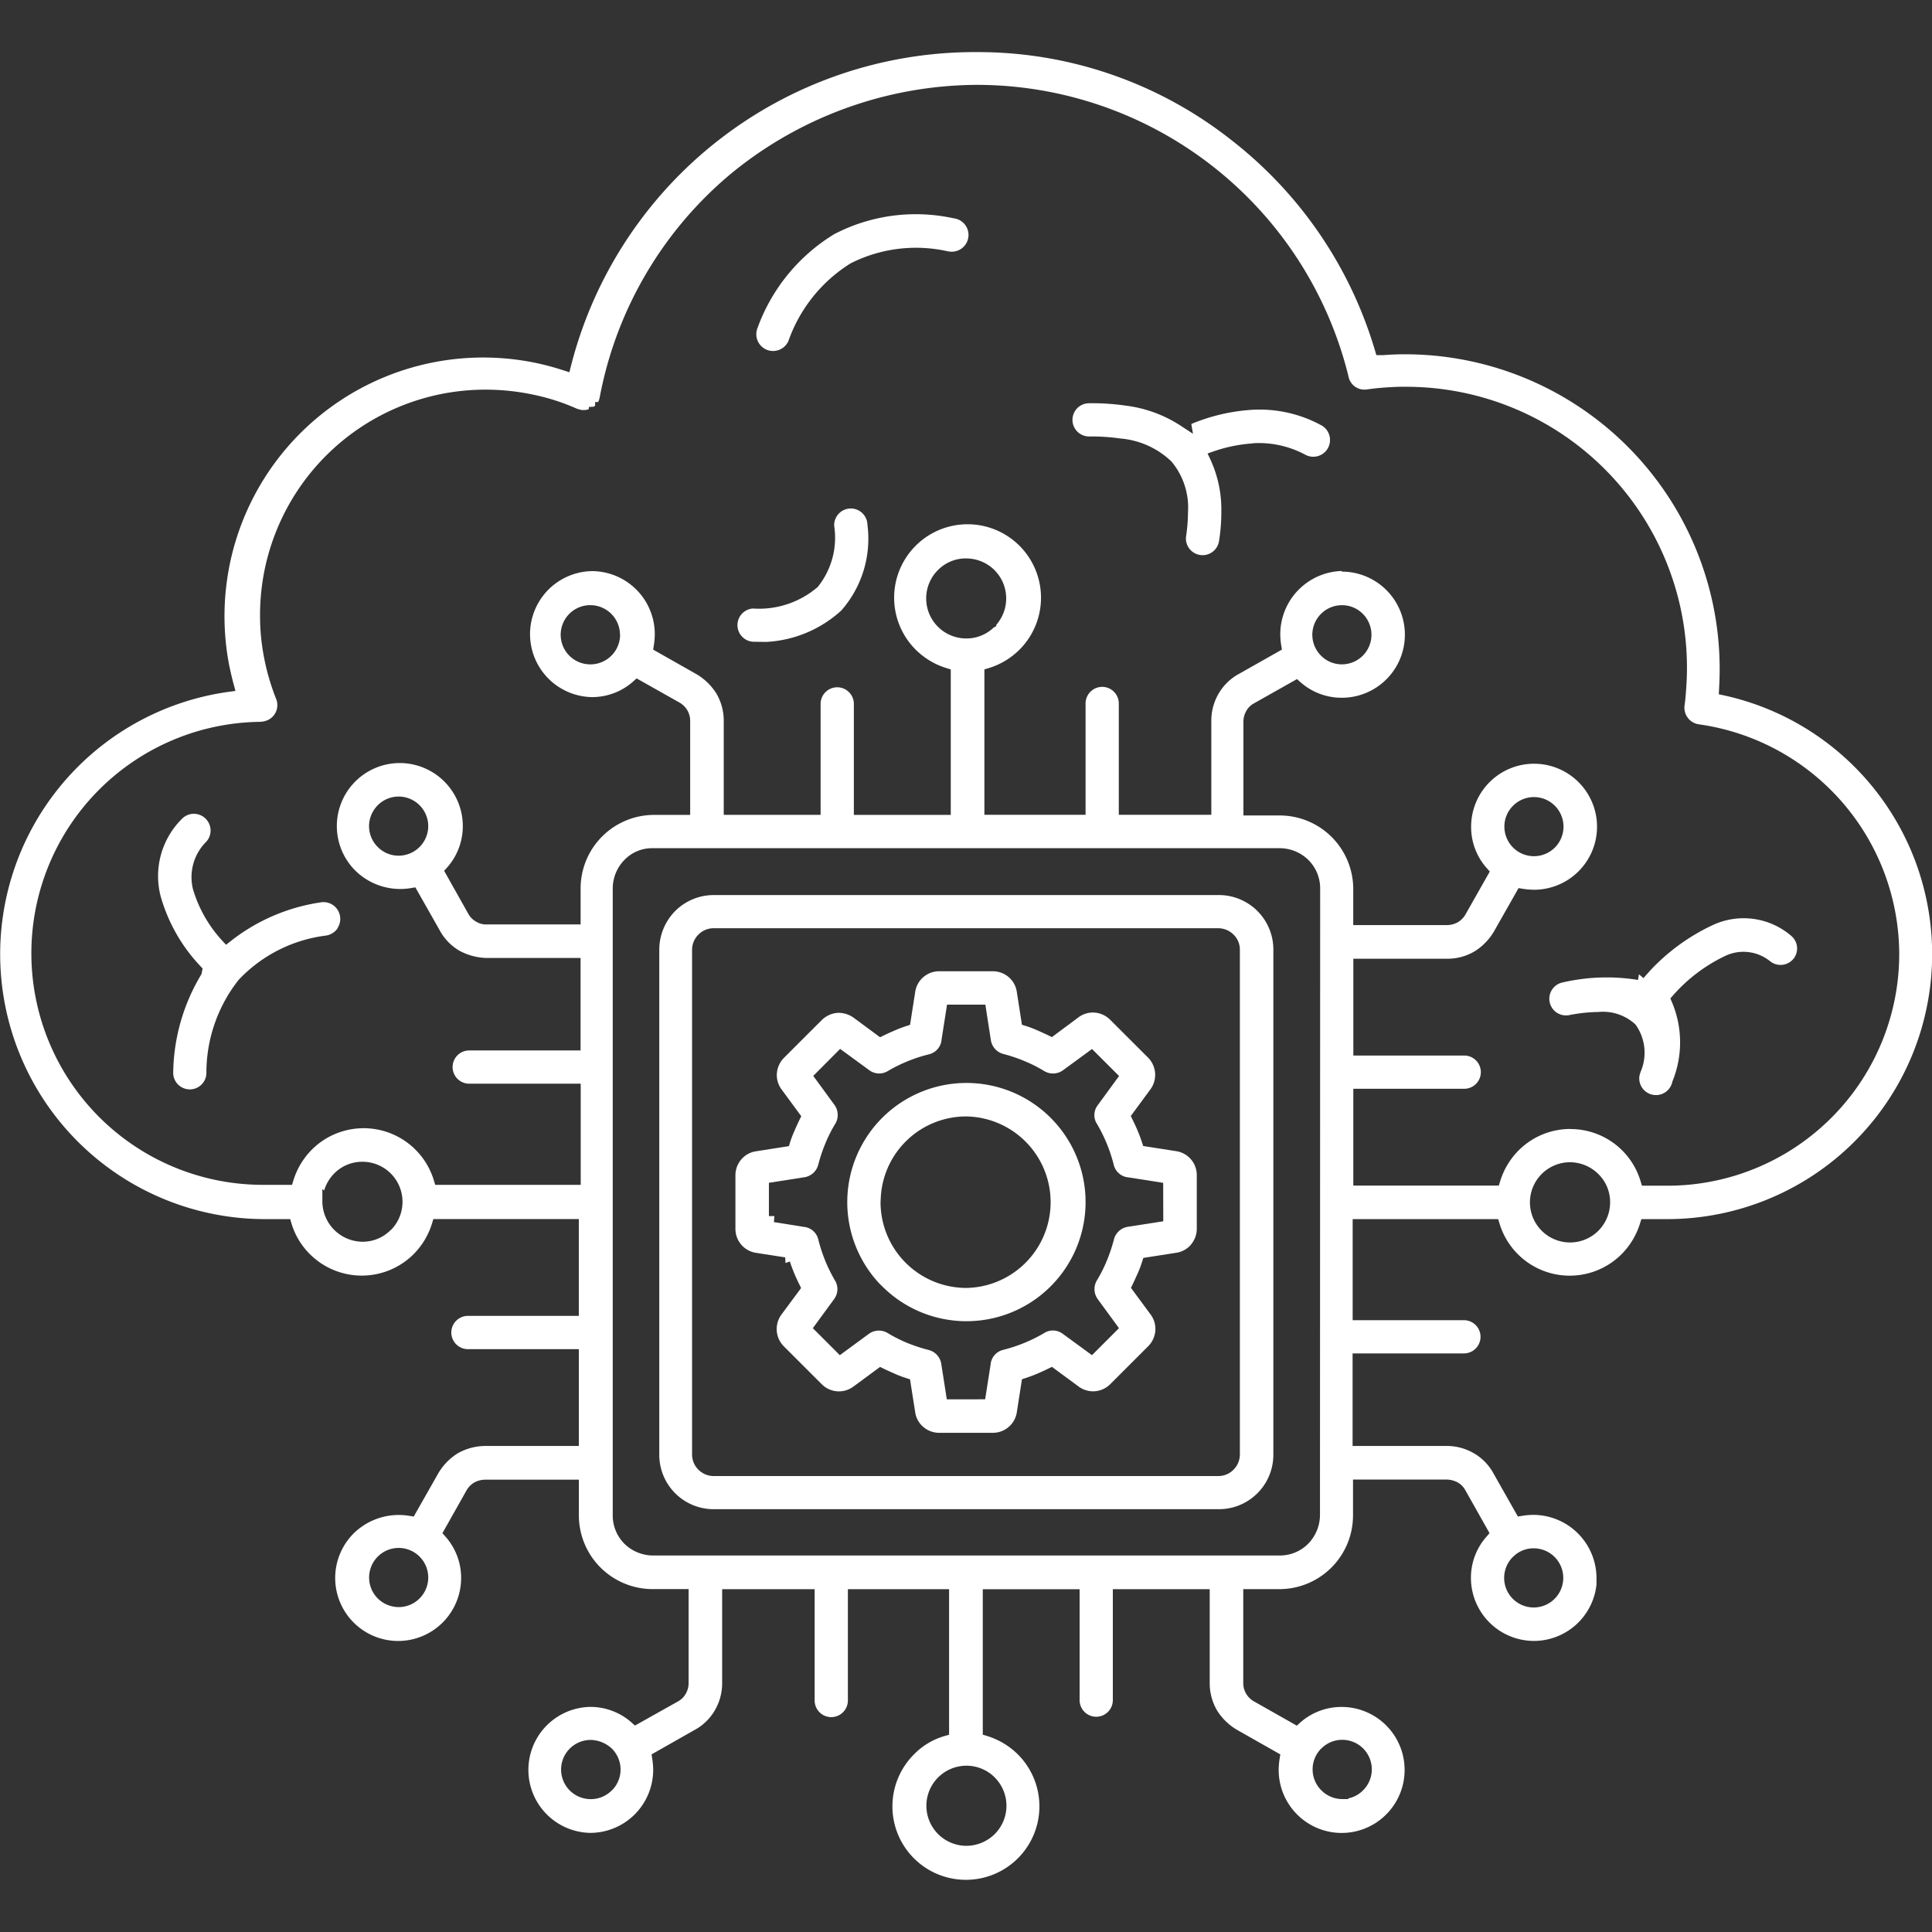 <svg id="machine-learning-ai-CTA-icon" xmlns="http://www.w3.org/2000/svg" width="82" height="82" viewBox="0 0 82 82">
  <rect x="0" y="0" width="82" height="82" fill="#333333" stroke="none"/>
  <rect id="Rectangle_26991" data-name="Rectangle 26991" width="82" height="82" transform="translate(0)" fill="#fff" opacity="0"/>
  <g id="Group_94115" data-name="Group 94115" transform="translate(0 2.212)">
    <path id="Path_152130" data-name="Path 152130" d="M31.57,24.433A5.112,5.112,0,0,0,34.739,23.1a4.615,4.615,0,0,0,1.109-3.638.706.706,0,0,0-.74-.69.706.706,0,0,0-.671.738,3.332,3.332,0,0,1-.7,2.593,3.821,3.821,0,0,1-2.752.913.707.707,0,0,0,.054,1.412Z" transform="translate(0.969 0.599)" fill="#fff"/>
    <path id="Path_152131" data-name="Path 152131" d="M39.244,8.241a.711.711,0,1,0,.235-1.4,7.5,7.5,0,0,0-5.061.671,7.751,7.751,0,0,0-3.253,3.968.713.713,0,0,0,.38.939.714.714,0,0,0,.923-.365h0a6.37,6.37,0,0,1,2.64-3.3,6.149,6.149,0,0,1,4.138-.509" transform="translate(0.993 0.212)" fill="#fff"/>
    <path id="Path_152132" data-name="Path 152132" d="M67.554,42.287a.709.709,0,0,0,1.393.269,4.383,4.383,0,0,0-.022-3.377l-.064-.15.107-.123a6.9,6.9,0,0,1,2.209-1.676,1.8,1.8,0,0,1,1.914.217.708.708,0,0,0,1-.107.7.7,0,0,0-.12-.984,3.1,3.1,0,0,0-3.3-.446,8.672,8.672,0,0,0-2.652,1.918l-.3.338,0,0-.191-.162-.039.24a8.307,8.307,0,0,0-3.2.106.707.707,0,0,0,.258,1.39,6.871,6.871,0,0,1,1.268-.137,2.023,2.023,0,0,1,1.566.532,2.051,2.051,0,0,1,.214,2.019,1.126,1.126,0,0,0-.035.127" transform="translate(2.034 1.136)" fill="#fff"/>
    <path id="Path_152133" data-name="Path 152133" d="M53.179,36.99a2.311,2.311,0,0,0-2.319-2.318H29.422a2.314,2.314,0,0,0-1.63.677,2.339,2.339,0,0,0-.676,1.643V58.419a2.308,2.308,0,0,0,2.319,2.319H50.873a2.311,2.311,0,0,0,2.306-2.319ZM51.488,59.061a.894.894,0,0,1-.641.27H29.419a.917.917,0,0,1-.642-.27.9.9,0,0,1-.269-.641V36.991a.915.915,0,0,1,.271-.643.9.9,0,0,1,.64-.268H50.847a.926.926,0,0,1,.642.27.886.886,0,0,1,.269.641V58.422a.911.911,0,0,1-.271.64" transform="translate(0.866 1.105)" fill="#fff"/>
    <path id="Path_152134" data-name="Path 152134" d="M51.761,16.142a4.163,4.163,0,0,1,2.216.478.711.711,0,1,0,.675-1.251,5.474,5.474,0,0,0-2.945-.645,7.987,7.987,0,0,0-2.552.6l.071.416-.5-.328a5.519,5.519,0,0,0-2.365-.868,9.881,9.881,0,0,0-1.545-.1.7.7,0,1,0,0,1.41h.128a8.542,8.542,0,0,1,1.2.086,3.561,3.561,0,0,1,2.17.978,3.049,3.049,0,0,1,.7,2.157,7.165,7.165,0,0,1-.084,1.039.705.705,0,0,0,.581.767.693.693,0,0,0,.528-.118.7.7,0,0,0,.29-.457,7.7,7.7,0,0,0,.1-1.258,5.044,5.044,0,0,0-.463-2.213l-.121-.259.269-.094a6.375,6.375,0,0,1,1.644-.333" transform="translate(1.408 0.459)" fill="#fff"/>
    <path id="Path_152135" data-name="Path 152135" d="M39.906,42.4h0a5.059,5.059,0,0,0-3.652,8.558h.006l.075.076A5.056,5.056,0,1,0,39.906,42.4M39.9,51.1h-.006a3.643,3.643,0,0,1-3.633-3.645l.014-.258a3.63,3.63,0,0,1,3.622-3.376H39.9A3.64,3.64,0,0,1,39.9,51.1" transform="translate(1.112 1.352)" fill="#fff"/>
    <path id="Path_152136" data-name="Path 152136" d="M49.582,49.407a1.038,1.038,0,0,0,.248-.669V46.452a1.026,1.026,0,0,0-.874-1.011l-1.4-.219-.049-.15c-.056-.169-.119-.335-.187-.5s-.143-.32-.223-.483l-.068-.14.835-1.134a1.04,1.04,0,0,0-.1-1.343l-1.614-1.612a1.04,1.04,0,0,0-.654-.3,1.011,1.011,0,0,0-.686.2L43.68,40.6l-.14-.069c-.122-.059-.24-.112-.36-.166l-.13-.058a4.762,4.762,0,0,0-.487-.184l-.154-.047-.218-1.4a1.021,1.021,0,0,0-.345-.623,1.04,1.04,0,0,0-.669-.248H38.89a1.027,1.027,0,0,0-1.011.874l-.218,1.4-.153.05a4.921,4.921,0,0,0-.49.186c-.165.07-.326.142-.489.222l-.14.069-1.132-.835a1.1,1.1,0,0,0-.683-.2,1.078,1.078,0,0,0-.655.3l-1.611,1.61a1.054,1.054,0,0,0-.3.655,1.025,1.025,0,0,0,.2.686l.835,1.135-.068.139c-.067.137-.126.27-.187.406l-.037.085a4.334,4.334,0,0,0-.185.487l-.046.153-1.4.22a1.011,1.011,0,0,0-.623.345,1.037,1.037,0,0,0-.248.668v2.285a1.027,1.027,0,0,0,.874,1.011l1.239.193.01.238.187-.062c.055.168.118.335.186.5s.143.322.223.485l.068.14L32.2,52.378a1.039,1.039,0,0,0,.1,1.343l1.613,1.612a1.031,1.031,0,0,0,1.343.1l1.132-.835.14.069c.122.059.241.112.361.166l.13.058a4.674,4.674,0,0,0,.487.184l.153.049.22,1.4a1,1,0,0,0,.345.622,1.026,1.026,0,0,0,.667.249h2.286a1.027,1.027,0,0,0,1.015-.873l.218-1.4.151-.05c.168-.056.334-.117.494-.185s.324-.143.487-.223l.14-.069,1.132.835a1.028,1.028,0,0,0,1.343-.1l1.614-1.613a1.053,1.053,0,0,0,.3-.655,1.022,1.022,0,0,0-.2-.687l-.835-1.133.068-.139c.064-.13.12-.257.177-.385l.049-.106a4.565,4.565,0,0,0,.182-.486l.049-.154,1.4-.219a1.008,1.008,0,0,0,.623-.345m-1.176-.991-1.512.235a.722.722,0,0,0-.579.526,7.184,7.184,0,0,1-.3.9,6.069,6.069,0,0,1-.43.854.722.722,0,0,0,.034.782l.907,1.24L45.382,54.1l-1.242-.909a.694.694,0,0,0-.8-.022,6.607,6.607,0,0,1-1.734.707.7.7,0,0,0-.528.628l-.23,1.469H39.22l-.236-1.512a.722.722,0,0,0-.527-.58,7.2,7.2,0,0,1-.9-.294,6.1,6.1,0,0,1-.855-.432.724.724,0,0,0-.782.034L34.68,54.1l-1.146-1.146.909-1.243a.707.707,0,0,0,.02-.8,6.608,6.608,0,0,1-.7-1.732.7.7,0,0,0-.631-.527l-1.25-.2.021-.255H31.67V46.783l1.512-.236a.721.721,0,0,0,.58-.525,6.923,6.923,0,0,1,.3-.9,5.727,5.727,0,0,1,.432-.855.726.726,0,0,0-.036-.781l-.906-1.24L34.693,41.1l1.243.909a.705.705,0,0,0,.8.02,6.561,6.561,0,0,1,1.732-.7A.7.7,0,0,0,39,40.692l.23-1.469h1.627l.234,1.512a.722.722,0,0,0,.527.58,6.543,6.543,0,0,1,.893.3,6.054,6.054,0,0,1,.852.431.724.724,0,0,0,.782-.034l1.239-.907,1.148,1.146-.909,1.243a.69.69,0,0,0-.023.8,6.589,6.589,0,0,1,.708,1.734.7.7,0,0,0,.629.527l1.467.23Z" transform="translate(0.965 1.206)" fill="#fff"/>
    <path id="Path_152137" data-name="Path 152137" d="M69.665,49.532h1.1a11.245,11.245,0,0,0,2.4-22.23l-.214-.046.011-.219c.017-.305.026-.594.026-.875A13.355,13.355,0,0,0,59.647,12.826c-.3,0-.6.009-.925.036h-.305l-.055-.186A17.642,17.642,0,0,0,52.3,3.763,17.356,17.356,0,0,0,41.524,0h-.141a17.687,17.687,0,0,0-17.15,13.323l-.067.265-.262-.084a11.2,11.2,0,0,0-1.109-.3A10.98,10.98,0,0,0,9.727,26.023c.056.265.116.535.19.807l.077.283-.291.04a11.243,11.243,0,0,0,1.514,22.379h1.1l.055.185a3.068,3.068,0,0,0,.779,1.3,3.117,3.117,0,0,0,4.407,0,3.162,3.162,0,0,0,.779-1.305l.056-.183h6.174v4.11H19.861a.706.706,0,1,0,0,1.412h4.707v4.109H20.6a2.412,2.412,0,0,0-1.173.312,2.483,2.483,0,0,0-.841.877l-1.026,1.807-.176-.028a2.733,2.733,0,0,0-2.373.743A2.674,2.674,0,0,0,16.9,67.437h0a2.676,2.676,0,0,0,2.672-2.676A2.634,2.634,0,0,0,18.9,63l-.123-.137,1.027-1.823a.912.912,0,0,1,.334-.334,1,1,0,0,1,.467-.115h3.964v1.523A3.131,3.131,0,0,0,27.7,65.235h1.527v3.972a.891.891,0,0,1-.115.457.831.831,0,0,1-.342.342L26.95,71.027l-.137-.123a2.64,2.64,0,0,0-1.757-.669h-.007a2.674,2.674,0,0,0,0,5.347h0a2.677,2.677,0,0,0,2.674-2.672,3.166,3.166,0,0,0-.041-.483l-.028-.177,1.807-1.025a2.219,2.219,0,0,0,.877-.841,2.277,2.277,0,0,0,.312-1.171V65.239h3.926v4.724a.705.705,0,0,0,1.411,0V65.239h4.295v6.178l-.187.053a2.963,2.963,0,0,0-1.3.778A3.117,3.117,0,0,0,41,77.574h0a3.118,3.118,0,0,0,2.2-5.325,3.186,3.186,0,0,0-1.306-.78l-.182-.056V65.24h4.11v4.708a.7.7,0,1,0,1.41,0V65.239h4.112v3.973a2.3,2.3,0,0,0,.311,1.173,2.468,2.468,0,0,0,.878.841l1.807,1.025-.028.177a3.2,3.2,0,0,0-.041.487,2.675,2.675,0,0,0,2.671,2.67h0a2.674,2.674,0,0,0,0-5.348h-.007a2.638,2.638,0,0,0-1.758.671l-.136.123L53.22,70a.892.892,0,0,1-.452-.8V65.237H54.3a3.128,3.128,0,0,0,3.126-3.127V60.586H61.4a1.036,1.036,0,0,1,.456.115.839.839,0,0,1,.34.342l1.024,1.817L63.1,63a2.629,2.629,0,0,0-.669,1.764A2.678,2.678,0,0,0,65.1,67.435h0a2.674,2.674,0,0,0,2.663-2.429H67.76v-.245a2.687,2.687,0,0,0-2.676-2.676,2.941,2.941,0,0,0-.482.041l-.179.029L63.4,60.347a2.2,2.2,0,0,0-.841-.875,2.282,2.282,0,0,0-1.151-.312h-4V55.232h4.725a.7.7,0,0,0,0-1.41H57.411v-4.29h6.176l.056.184a3.112,3.112,0,0,0,5.186,1.3,3.18,3.18,0,0,0,.78-1.305Zm-51.857,16.1a1.254,1.254,0,0,1-.883.367h-.005a1.266,1.266,0,0,1-.887-.368,1.256,1.256,0,0,1,.884-2.143h.005a1.256,1.256,0,0,1,.886,2.144m8.155,8.149a1.245,1.245,0,0,1-.88.369h-.012a1.256,1.256,0,0,1,0-2.513,1.353,1.353,0,0,1,.9.37,1.253,1.253,0,0,1,0,1.773M56.083,72a1.239,1.239,0,0,1,.879-.368h.009a1.254,1.254,0,0,1,.883,2.143,1.223,1.223,0,0,1-.627.342v.03h-.258a1.251,1.251,0,0,1-.89-.375,1.251,1.251,0,0,1,0-1.772m8.135-8.129a1.22,1.22,0,0,1,.888-.367h0a1.26,1.26,0,0,1,.882.369,1.256,1.256,0,0,1-.882,2.142.027.027,0,0,1-.013,0,1.255,1.255,0,0,1-.879-2.144M16.584,49.992a1.658,1.658,0,0,1-1.182.5,1.719,1.719,0,0,1-1.72-1.7v-.536l.076.061a1.728,1.728,0,0,1,.424-.719,1.662,1.662,0,0,1,1.188-.5h.018a1.7,1.7,0,0,1,1.2,2.9M42.221,73.231a1.7,1.7,0,0,1,0,2.4,1.718,1.718,0,0,1-1.2.5H41a1.7,1.7,0,1,1,1.223-2.9M56.024,62.1a1.757,1.757,0,0,1-.5,1.209,1.686,1.686,0,0,1-1.195.5H27.717a1.747,1.747,0,0,1-1.211-.494,1.7,1.7,0,0,1-.5-1.221V35.5a1.744,1.744,0,0,1,.494-1.211,1.632,1.632,0,0,1,1.221-.5h26.6a1.74,1.74,0,0,1,1.211.5,1.7,1.7,0,0,1,.5,1.219ZM42.208,21.986a1.7,1.7,0,0,1,.078,2.321v.057l-.106.055a1.667,1.667,0,0,1-1.154.468h-.02a1.7,1.7,0,0,1-1.2-2.9A1.661,1.661,0,0,1,41,21.49h.018a1.715,1.715,0,0,1,1.195.5M66.638,50.523a1.7,1.7,0,1,1,0-3.405h0a1.717,1.717,0,0,1,1.2.5,1.66,1.66,0,0,1,.5,1.205h0a1.7,1.7,0,0,1-1.7,1.7m.013-4.817a3.1,3.1,0,0,0-2.2.914,3.17,3.17,0,0,0-.78,1.306l-.056.183H57.439V44h4.707a.705.705,0,1,0,0-1.411H57.44V38.48h3.972a2.236,2.236,0,0,0,1.174-.313,2.475,2.475,0,0,0,.841-.877l1.025-1.807.177.029a3.453,3.453,0,0,0,.483.041,2.677,2.677,0,0,0,2.671-2.672,2.674,2.674,0,0,0-2.672-2.677h0a2.672,2.672,0,0,0-2.672,2.673,2.619,2.619,0,0,0,.669,1.764l.123.139L62.2,36.6a.9.9,0,0,1-.334.336.942.942,0,0,1-.466.116H57.436V35.53A3.123,3.123,0,0,0,54.312,32.4H52.775V28.431a.892.892,0,0,1,.116-.457.817.817,0,0,1,.343-.339l1.815-1.024.137.123a2.635,2.635,0,0,0,1.756.67h.009a2.676,2.676,0,0,0,0-5.353l-.006-.027A2.688,2.688,0,0,0,54.339,24.7a3.136,3.136,0,0,0,.04.48l.03.179L52.6,26.383a2.231,2.231,0,0,0-.876.841,2.28,2.28,0,0,0-.312,1.172v3.975H47.485V27.647a.7.7,0,1,0-1.41,0v4.724H41.781V26.2l.184-.055a3.148,3.148,0,0,0,1.306-.783,3.118,3.118,0,0,0-2.205-5.322h0a3.117,3.117,0,0,0-2.2,5.324,3.16,3.16,0,0,0,1.305.781l.182.056v6.174H36.24v-4.71a.705.705,0,0,0-1.411,0v4.708H30.718V28.4a2.283,2.283,0,0,0-.311-1.173,2.48,2.48,0,0,0-.878-.842l-1.807-1.024.028-.177a3.056,3.056,0,0,0,.041-.485,2.676,2.676,0,0,0-2.672-2.67h0a2.674,2.674,0,0,0,0,5.347h.01a2.62,2.62,0,0,0,1.754-.671l.137-.123,1.823,1.028a.914.914,0,0,1,.335.334.887.887,0,0,1,.115.468v3.964H27.769A3.122,3.122,0,0,0,24.643,35.5v1.524H20.67a.79.79,0,0,1-.457-.115.839.839,0,0,1-.34-.342L18.85,34.749l.123-.136a2.641,2.641,0,0,0,.67-1.765,2.678,2.678,0,0,0-2.672-2.673h0a2.674,2.674,0,0,0-1.893,4.563,2.725,2.725,0,0,0,2.372.743l.179-.03,1.025,1.808a2.22,2.22,0,0,0,.84.878,2.549,2.549,0,0,0,1.172.312h3.975v3.924H19.915a.705.705,0,1,0,0,1.411h4.732v4.293H18.472l-.056-.183a3.113,3.113,0,0,0-5.186-1.306,3.19,3.19,0,0,0-.779,1.306l-.056.183H11.22a9.826,9.826,0,0,1-.188-19.651.925.925,0,0,0,.3-.06l0,0a.7.7,0,0,0,.387-.915,9.7,9.7,0,0,1-.51-1.746,9.239,9.239,0,0,1-.172-1.819A9.566,9.566,0,0,1,20.6,14.327h0a9.749,9.749,0,0,1,2,.206,8.955,8.955,0,0,1,1.878.6l.131.041a.618.618,0,0,0,.146.019h.005a.7.7,0,0,0,.225-.033l.015-.1.2-.009a.514.514,0,0,0,.059-.047v-.148l.129-.006c.01-.023.022-.045.031-.071l.031-.107a16.273,16.273,0,0,1,5.611-9.541A16.554,16.554,0,0,1,41.43,1.391h0a16.252,16.252,0,0,1,15.8,12.357.689.689,0,0,0,.784.57c.276-.039.548-.067.83-.086s.554-.032.838-.027A11.923,11.923,0,0,1,71.6,26.125c0,.276-.009.543-.027.786L71.568,27c-.019.267-.037.509-.072.744a.713.713,0,0,0,.613.788,9.877,9.877,0,0,1,8.5,9.728,9.837,9.837,0,0,1-9.82,9.854h-1.1l-.056-.185a3.1,3.1,0,0,0-2.982-2.219m-2.8-12.835a1.241,1.241,0,0,1,.37-.89,1.255,1.255,0,0,1,.883-.366h.008a1.256,1.256,0,0,1,.88,2.144,1.259,1.259,0,0,1-.884.366H65.1a1.256,1.256,0,0,1-1.249-1.255m-8.153-8.143a1.26,1.26,0,0,1,1.257-1.256h.007a1.244,1.244,0,0,1,.88.367l.03.032a1.256,1.256,0,0,1-.915,2.112h-.012a1.239,1.239,0,0,1-.879-.371,1.256,1.256,0,0,1-.367-.884m-29.38,0a1.261,1.261,0,0,1-1.254,1.256H25.05a1.257,1.257,0,0,1,.008-2.514l.112.006a1.26,1.26,0,0,1,1.144,1.252M18.176,32.85a1.26,1.26,0,0,1-1.254,1.257h-.009a1.242,1.242,0,0,1-.882-.371,1.243,1.243,0,0,1-.073-1.685v-.006l.074-.079a1.257,1.257,0,0,1,.888-.369h.007a1.258,1.258,0,0,1,1.249,1.255" transform="translate(0 -0.001)" fill="#fff"/>
    <path id="Path_152138" data-name="Path 152138" d="M14.115,36.186a.712.712,0,0,0-.729-1.094,8.085,8.085,0,0,0-3.811,1.649l-.188.148-.162-.175a5.537,5.537,0,0,1-1.242-2.186,2.119,2.119,0,0,1,.563-2.011.7.7,0,0,0,.184-.5.712.712,0,0,0-.708-.687H8a.706.706,0,0,0-.494.224,3.417,3.417,0,0,0-.9,3.256,7.127,7.127,0,0,0,1.706,3l.08.085-.047.239a8.283,8.283,0,0,0-1.2,4.151.7.7,0,1,0,1.408.074,6.37,6.37,0,0,1,1.366-3.978,6.133,6.133,0,0,1,3.721-1.884.723.723,0,0,0,.48-.306" transform="translate(0.207 0.998)" fill="#fff"/>
  </g>
</svg>
